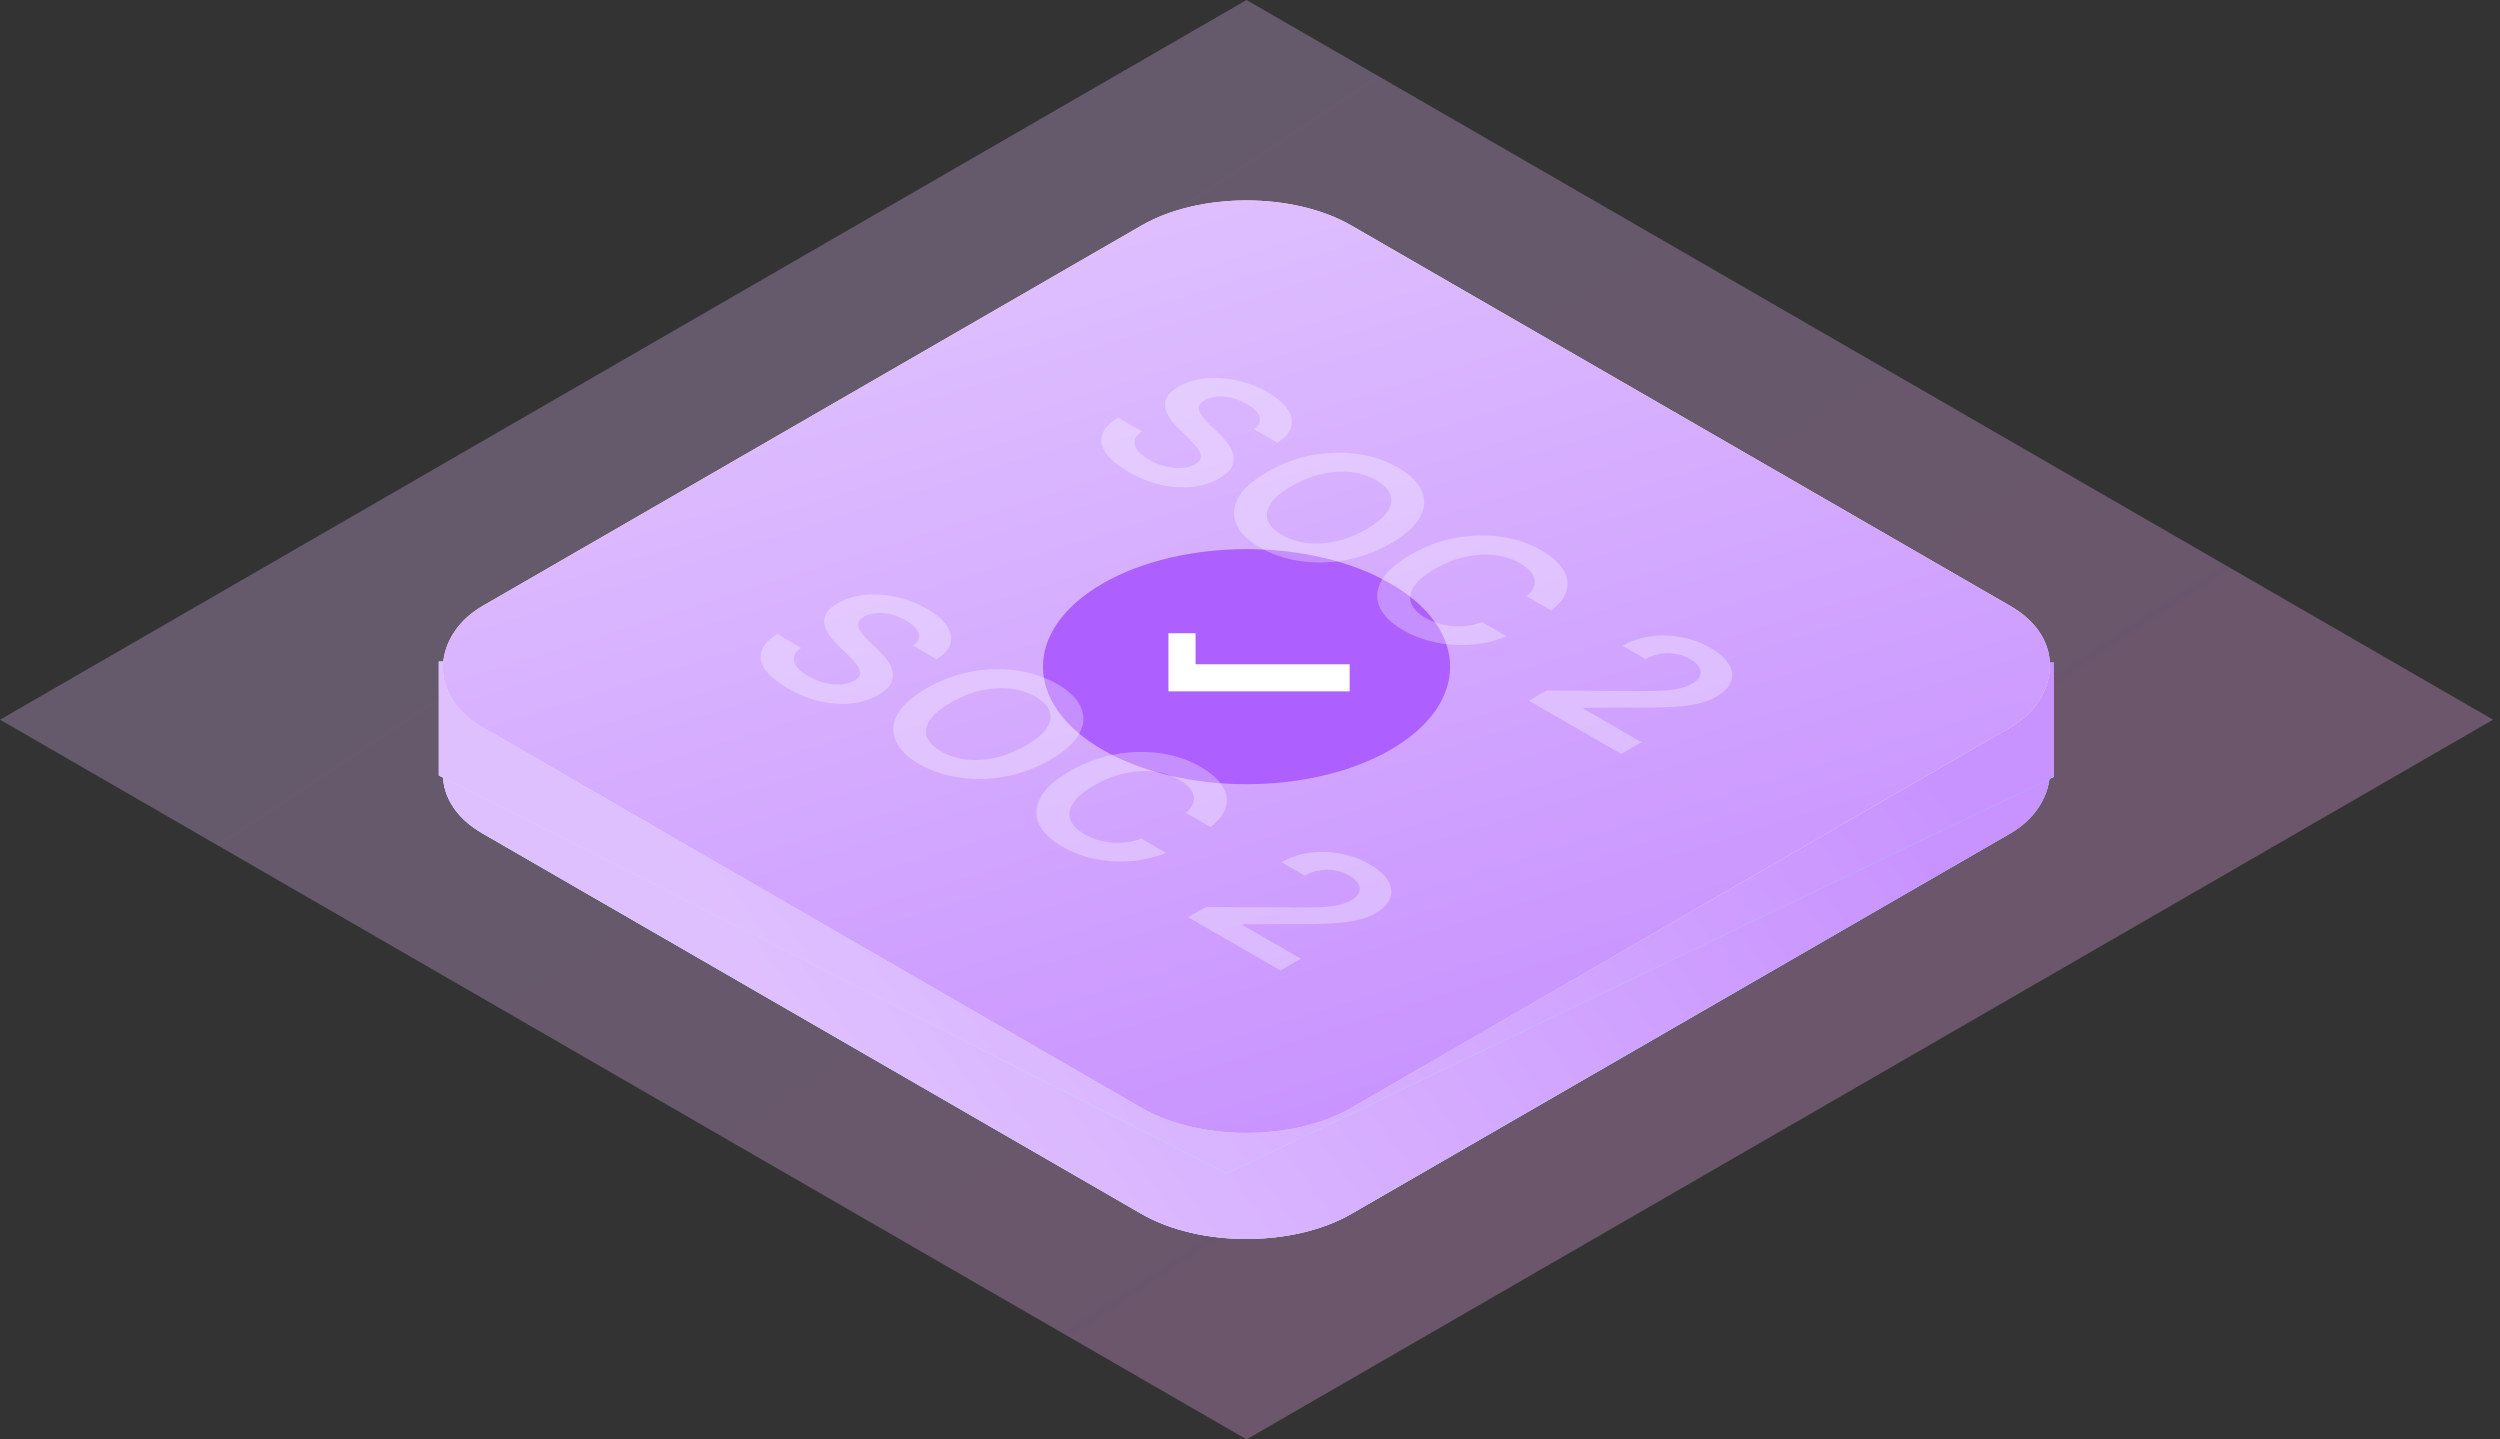 <svg width="330" height="190" viewBox="0 0 330 190" fill="none" xmlns="http://www.w3.org/2000/svg">
<rect x="0" y="0" width="330" height="190" fill="#333333" stroke="none"/>
<rect width="190" height="190" transform="matrix(0.866 0.5 -0.866 0.5 164.545 0)" fill="url(#paint0_linear_4461_1573)" fill-opacity="0.28"/>
<rect width="132.456" height="132.456" rx="16" transform="matrix(0.866 0.5 -0.866 0.5 164.524 35.772)" fill="#D9D9D9"/>
<rect width="132.456" height="132.456" rx="16" transform="matrix(0.866 0.5 -0.866 0.5 164.524 35.772)" fill="url(#paint1_linear_4461_1573)"/>
<rect width="132.456" height="132.456" rx="16" transform="matrix(0.866 0.5 -0.866 0.5 164.524 35.772)" fill="url(#paint2_linear_4461_1573)"/>
<path d="M271.122 87.472L271.122 102.542L161.942 154.886L57.927 102.36L57.925 87.328L271.122 87.472Z" fill="#D9D9D9"/>
<path d="M271.122 87.472L271.122 102.542L161.942 154.886L57.927 102.36L57.925 87.328L271.122 87.472Z" fill="url(#paint3_linear_4461_1573)"/>
<path d="M271.122 87.472L271.122 102.542L161.942 154.886L57.927 102.36L57.925 87.328L271.122 87.472Z" fill="url(#paint4_linear_4461_1573)"/>
<rect width="132.456" height="132.456" rx="16" transform="matrix(0.866 0.5 -0.866 0.5 164.529 21.771)" fill="url(#paint5_linear_4461_1573)"/>
<rect width="132.456" height="132.456" rx="16" transform="matrix(0.866 0.5 -0.866 0.5 164.529 21.771)" fill="url(#paint6_linear_4461_1573)"/>
<path d="M145.545 98.97C156.038 105.028 173.052 105.028 183.545 98.97C194.039 92.912 194.039 83.089 183.545 77.03C173.052 70.972 156.038 70.972 145.545 77.03C135.051 83.089 135.051 92.912 145.545 98.97Z" fill="#AD5FFF"/>
<path d="M156.025 83.586L156.025 89.472L178.155 89.472" stroke="white" stroke-width="3.577"/>
<path d="M165.513 56.651C166.19 56.167 166.439 55.629 166.259 55.038C166.086 54.45 165.522 53.88 164.567 53.329C163.896 52.942 163.219 52.668 162.536 52.507C161.853 52.347 161.211 52.294 160.609 52.347C160.008 52.401 159.481 52.554 159.03 52.808C158.66 53.022 158.422 53.256 158.318 53.51C158.22 53.767 158.223 54.036 158.327 54.316C158.437 54.593 158.607 54.872 158.839 55.153C159.07 55.434 159.325 55.704 159.603 55.965L160.852 57.167C161.367 57.645 161.801 58.139 162.154 58.651C162.513 59.165 162.736 59.681 162.822 60.199C162.915 60.72 162.82 61.229 162.536 61.727C162.253 62.225 161.726 62.696 160.957 63.14C159.915 63.741 158.732 64.117 157.407 64.267C156.088 64.414 154.702 64.326 153.25 64.002C151.809 63.678 150.377 63.105 148.954 62.283C147.571 61.485 146.584 60.668 145.994 59.833C145.41 59.001 145.242 58.183 145.491 57.378C145.746 56.576 146.44 55.821 147.574 55.113L150.742 56.942C150.169 57.326 149.845 57.733 149.77 58.164C149.694 58.595 149.825 59.025 150.16 59.452C150.501 59.883 151.008 60.292 151.679 60.68C152.379 61.084 153.096 61.378 153.831 61.562C154.578 61.745 155.289 61.816 155.966 61.772C156.649 61.725 157.248 61.557 157.763 61.266C158.22 60.995 158.466 60.697 158.5 60.369C158.541 60.038 158.422 59.676 158.145 59.282C157.878 58.888 157.508 58.46 157.034 57.999L155.532 56.531C154.445 55.469 153.857 54.472 153.77 53.54C153.695 52.608 154.294 51.774 155.567 51.039C156.614 50.435 157.815 50.069 159.169 49.942C160.528 49.818 161.917 49.915 163.335 50.233C164.758 50.547 166.091 51.063 167.335 51.781C168.597 52.509 169.482 53.274 169.991 54.076C170.512 54.877 170.657 55.659 170.425 56.421C170.199 57.179 169.595 57.852 168.611 58.44L165.513 56.651Z" fill="white" fill-opacity="0.3"/>
<path d="M183.606 71.717C181.691 72.823 179.692 73.563 177.609 73.937C175.538 74.311 173.524 74.351 171.569 74.057C169.619 73.766 167.866 73.172 166.309 72.273C164.753 71.375 163.72 70.361 163.211 69.232C162.713 68.103 162.786 66.939 163.428 65.739C164.082 64.54 165.363 63.389 167.273 62.287C169.188 61.181 171.181 60.441 173.252 60.067C175.335 59.693 177.351 59.651 179.301 59.942C181.257 60.236 183.013 60.832 184.569 61.731C186.126 62.629 187.156 63.642 187.659 64.767C188.168 65.896 188.096 67.061 187.442 68.26C186.8 69.459 185.521 70.611 183.606 71.717ZM180.369 69.848C181.717 69.07 182.643 68.291 183.146 67.513C183.661 66.735 183.785 65.995 183.519 65.293C183.259 64.589 182.646 63.957 181.679 63.399C180.713 62.842 179.62 62.487 178.399 62.337C177.184 62.183 175.899 62.254 174.545 62.547C173.203 62.842 171.858 63.378 170.51 64.156C169.162 64.934 168.23 65.713 167.715 66.491C167.212 67.269 167.09 68.011 167.351 68.716C167.617 69.417 168.233 70.047 169.199 70.605C170.165 71.163 171.256 71.518 172.471 71.672C173.692 71.822 174.973 71.751 176.316 71.457C177.67 71.163 179.021 70.626 180.369 69.848Z" fill="white" fill-opacity="0.3"/>
<path d="M204.754 80.59L201.508 78.716C201.948 78.355 202.249 77.984 202.411 77.603C202.579 77.219 202.622 76.837 202.541 76.456C202.46 76.075 202.255 75.706 201.925 75.349C201.606 74.991 201.175 74.656 200.632 74.341C199.665 73.784 198.566 73.43 197.334 73.279C196.107 73.126 194.817 73.196 193.463 73.49C192.115 73.78 190.772 74.311 189.436 75.083C188.076 75.868 187.142 76.651 186.633 77.433C186.135 78.215 186.019 78.956 186.286 79.658C186.563 80.359 187.182 80.987 188.143 81.542C188.675 81.849 189.242 82.096 189.844 82.283C190.457 82.471 191.088 82.591 191.736 82.644C192.39 82.701 193.046 82.686 193.706 82.599C194.371 82.516 195.014 82.352 195.633 82.108L198.861 83.992C197.895 84.41 196.839 84.715 195.693 84.909C194.554 85.106 193.376 85.181 192.161 85.135C190.952 85.084 189.754 84.901 188.568 84.583C187.388 84.263 186.268 83.797 185.209 83.185C183.647 82.283 182.614 81.27 182.111 80.144C181.608 79.018 181.686 77.857 182.345 76.661C183.005 75.466 184.289 74.316 186.199 73.214C188.114 72.108 190.107 71.368 192.178 70.994C194.256 70.617 196.269 70.573 198.219 70.864C200.169 71.155 201.919 71.748 203.47 72.643C204.459 73.214 205.24 73.825 205.813 74.477C206.386 75.128 206.736 75.801 206.863 76.496C206.996 77.188 206.889 77.881 206.542 78.576C206.206 79.27 205.61 79.942 204.754 80.59Z" fill="white" fill-opacity="0.3"/>
<path d="M201.814 92.492L204.14 91.149L216.36 91.219C217.546 91.215 218.567 91.194 219.423 91.154C220.28 91.114 221.023 91.025 221.654 90.888C222.284 90.751 222.846 90.541 223.337 90.257C223.899 89.933 224.252 89.582 224.396 89.204C224.547 88.824 224.509 88.441 224.283 88.057C224.058 87.673 223.661 87.317 223.094 86.99C222.51 86.652 221.877 86.427 221.194 86.313C220.517 86.196 219.837 86.195 219.154 86.308C218.477 86.425 217.835 86.659 217.228 87.01L214.164 85.241C215.292 84.59 216.53 84.172 217.878 83.988C219.227 83.805 220.58 83.841 221.94 84.099C223.306 84.359 224.576 84.828 225.75 85.507C226.942 86.195 227.767 86.928 228.224 87.706C228.681 88.485 228.77 89.241 228.493 89.976C228.221 90.714 227.587 91.371 226.592 91.945C225.927 92.329 225.146 92.633 224.249 92.857C223.352 93.081 222.192 93.233 220.769 93.313C219.351 93.397 217.511 93.427 215.249 93.403L209.07 93.433L208.948 93.504L216.689 97.973L213.999 99.526L201.814 92.492Z" fill="white" fill-opacity="0.3"/>
<path d="M120.532 85.227C121.209 84.743 121.458 84.205 121.279 83.614C121.105 83.026 120.541 82.457 119.586 81.905C118.915 81.518 118.238 81.244 117.556 81.084C116.873 80.923 116.231 80.87 115.629 80.923C115.027 80.977 114.501 81.13 114.049 81.384C113.679 81.598 113.442 81.832 113.338 82.086C113.239 82.343 113.242 82.612 113.346 82.892C113.456 83.17 113.627 83.449 113.858 83.729C114.09 84.01 114.344 84.28 114.622 84.541L115.872 85.743C116.387 86.221 116.821 86.716 117.174 87.227C117.532 87.741 117.755 88.257 117.842 88.775C117.935 89.296 117.839 89.805 117.556 90.303C117.272 90.801 116.746 91.272 115.976 91.716C114.935 92.317 113.751 92.693 112.426 92.844C111.107 92.991 109.722 92.902 108.269 92.578C106.829 92.254 105.397 91.681 103.973 90.859C102.59 90.061 101.604 89.244 101.014 88.409C100.429 87.577 100.262 86.759 100.51 85.954C100.765 85.152 101.459 84.397 102.593 83.689L105.761 85.518C105.188 85.902 104.864 86.31 104.789 86.741C104.714 87.171 104.844 87.601 105.18 88.028C105.521 88.459 106.027 88.868 106.698 89.256C107.399 89.66 108.116 89.954 108.851 90.138C109.597 90.322 110.309 90.392 110.986 90.348C111.668 90.302 112.267 90.133 112.782 89.842C113.239 89.572 113.485 89.273 113.52 88.945C113.56 88.615 113.442 88.252 113.164 87.858C112.898 87.464 112.528 87.036 112.053 86.575L110.552 85.107C109.464 84.045 108.877 83.048 108.79 82.116C108.715 81.184 109.314 80.35 110.587 79.615C111.634 79.011 112.834 78.645 114.188 78.518C115.548 78.394 116.937 78.491 118.354 78.809C119.777 79.123 121.111 79.639 122.355 80.357C123.616 81.085 124.502 81.85 125.011 82.652C125.531 83.454 125.676 84.235 125.445 84.997C125.219 85.755 124.614 86.428 123.631 87.016L120.532 85.227Z" fill="white" fill-opacity="0.3"/>
<path d="M138.626 100.293C136.71 101.399 134.711 102.139 132.628 102.513C130.557 102.887 128.544 102.927 126.588 102.633C124.638 102.343 122.885 101.748 121.329 100.849C119.772 99.951 118.74 98.937 118.23 97.808C117.733 96.679 117.805 95.515 118.447 94.316C119.101 93.116 120.383 91.966 122.292 90.863C124.207 89.757 126.2 89.018 128.272 88.643C130.355 88.269 132.371 88.228 134.321 88.518C136.276 88.812 138.032 89.408 139.589 90.307C141.145 91.206 142.175 92.218 142.678 93.344C143.188 94.472 143.115 95.637 142.462 96.836C141.819 98.035 140.541 99.188 138.626 100.293ZM135.388 98.424C136.736 97.646 137.662 96.868 138.166 96.089C138.68 95.311 138.805 94.571 138.539 93.87C138.278 93.165 137.665 92.533 136.699 91.975C135.733 91.418 134.639 91.064 133.418 90.913C132.203 90.76 130.919 90.83 129.565 91.124C128.223 91.418 126.877 91.954 125.529 92.732C124.181 93.51 123.25 94.289 122.735 95.067C122.231 95.846 122.11 96.587 122.37 97.292C122.636 97.993 123.252 98.623 124.219 99.181C125.185 99.739 126.276 100.095 127.491 100.248C128.711 100.399 129.993 100.327 131.335 100.033C132.689 99.739 134.04 99.203 135.388 98.424Z" fill="white" fill-opacity="0.3"/>
<path d="M159.774 109.166L156.528 107.292C156.967 106.931 157.268 106.56 157.43 106.18C157.598 105.795 157.641 105.413 157.56 105.032C157.479 104.651 157.274 104.282 156.944 103.925C156.626 103.567 156.195 103.232 155.651 102.918C154.685 102.36 153.586 102.006 152.353 101.855C151.127 101.702 149.836 101.772 148.482 102.066C147.134 102.356 145.792 102.888 144.455 103.659C143.096 104.444 142.161 105.228 141.652 106.009C141.155 106.791 141.039 107.532 141.305 108.234C141.583 108.935 142.202 109.563 143.162 110.118C143.695 110.425 144.262 110.673 144.863 110.86C145.477 111.047 146.107 111.167 146.755 111.22C147.409 111.277 148.066 111.262 148.725 111.175C149.391 111.092 150.033 110.928 150.652 110.684L153.881 112.568C152.914 112.986 151.858 113.291 150.713 113.485C149.573 113.682 148.396 113.757 147.181 113.711C145.971 113.661 144.774 113.477 143.588 113.16C142.407 112.839 141.288 112.373 140.229 111.762C138.667 110.86 137.634 109.846 137.131 108.72C136.627 107.594 136.705 106.433 137.365 105.238C138.024 104.042 139.309 102.893 141.218 101.79C143.133 100.685 145.127 99.945 147.198 99.57C149.275 99.193 151.289 99.15 153.238 99.44C155.188 99.731 156.938 100.324 158.489 101.219C159.478 101.79 160.26 102.402 160.832 103.053C161.405 103.704 161.755 104.377 161.882 105.072C162.016 105.764 161.909 106.457 161.561 107.152C161.226 107.846 160.63 108.518 159.774 109.166Z" fill="white" fill-opacity="0.3"/>
<path d="M156.834 121.068L159.16 119.725L171.379 119.795C172.565 119.792 173.587 119.77 174.443 119.73C175.299 119.69 176.043 119.601 176.673 119.464C177.304 119.327 177.865 119.117 178.357 118.833C178.918 118.509 179.271 118.158 179.416 117.781C179.566 117.4 179.529 117.017 179.303 116.633C179.077 116.249 178.681 115.893 178.114 115.566C177.53 115.229 176.896 115.003 176.213 114.889C175.536 114.773 174.857 114.771 174.174 114.884C173.497 115.001 172.855 115.235 172.247 115.586L169.183 113.817C170.312 113.166 171.55 112.748 172.898 112.564C174.246 112.381 175.6 112.418 176.96 112.675C178.325 112.935 179.595 113.405 180.77 114.083C181.962 114.771 182.786 115.504 183.243 116.282C183.7 117.061 183.79 117.817 183.512 118.552C183.24 119.291 182.607 119.947 181.612 120.521C180.946 120.906 180.165 121.21 179.268 121.433C178.371 121.657 177.211 121.809 175.788 121.889C174.371 121.973 172.531 122.003 170.268 121.98L164.089 122.01L163.968 122.08L171.709 126.549L169.019 128.103L156.834 121.068Z" fill="white" fill-opacity="0.3"/>
<defs>
<linearGradient id="paint0_linear_4461_1573" x1="-33.438" y1="2.669" x2="169.546" y2="-11.264" gradientUnits="userSpaceOnUse">
<stop stop-color="#DFC0FF"/>
<stop offset="1" stop-color="#FBAFFF"/>
</linearGradient>
<linearGradient id="paint1_linear_4461_1573" x1="66.228" y1="132.456" x2="64.187" y2="0.031" gradientUnits="userSpaceOnUse">
<stop stop-color="#B9E3FF"/>
<stop offset="0.95" stop-color="#6FBFF4"/>
</linearGradient>
<linearGradient id="paint2_linear_4461_1573" x1="55.986" y1="132.456" x2="106.707" y2="12.819" gradientUnits="userSpaceOnUse">
<stop stop-color="#DFC0FF"/>
<stop offset="1" stop-color="#C892FF"/>
</linearGradient>
<linearGradient id="paint3_linear_4461_1573" x1="104.796" y1="129.419" x2="162.718" y2="25.961" gradientUnits="userSpaceOnUse">
<stop stop-color="#B9E3FF"/>
<stop offset="0.95" stop-color="#6FBFF4"/>
</linearGradient>
<linearGradient id="paint4_linear_4461_1573" x1="95.534" y1="124.072" x2="215.37" y2="39.899" gradientUnits="userSpaceOnUse">
<stop stop-color="#DFC0FF"/>
<stop offset="1" stop-color="#C892FF"/>
</linearGradient>
<linearGradient id="paint5_linear_4461_1573" x1="6.6553e-07" y1="15.385" x2="148.979" y2="55.116" gradientUnits="userSpaceOnUse">
<stop stop-color="#FAF5FF"/>
<stop offset="1" stop-color="#F0E2FF"/>
</linearGradient>
<linearGradient id="paint6_linear_4461_1573" x1="-1.789" y1="1.00499e-05" x2="159.275" y2="47.395" gradientUnits="userSpaceOnUse">
<stop stop-color="#DFC0FF"/>
<stop offset="1" stop-color="#C892FF"/>
</linearGradient>
</defs>
</svg>

